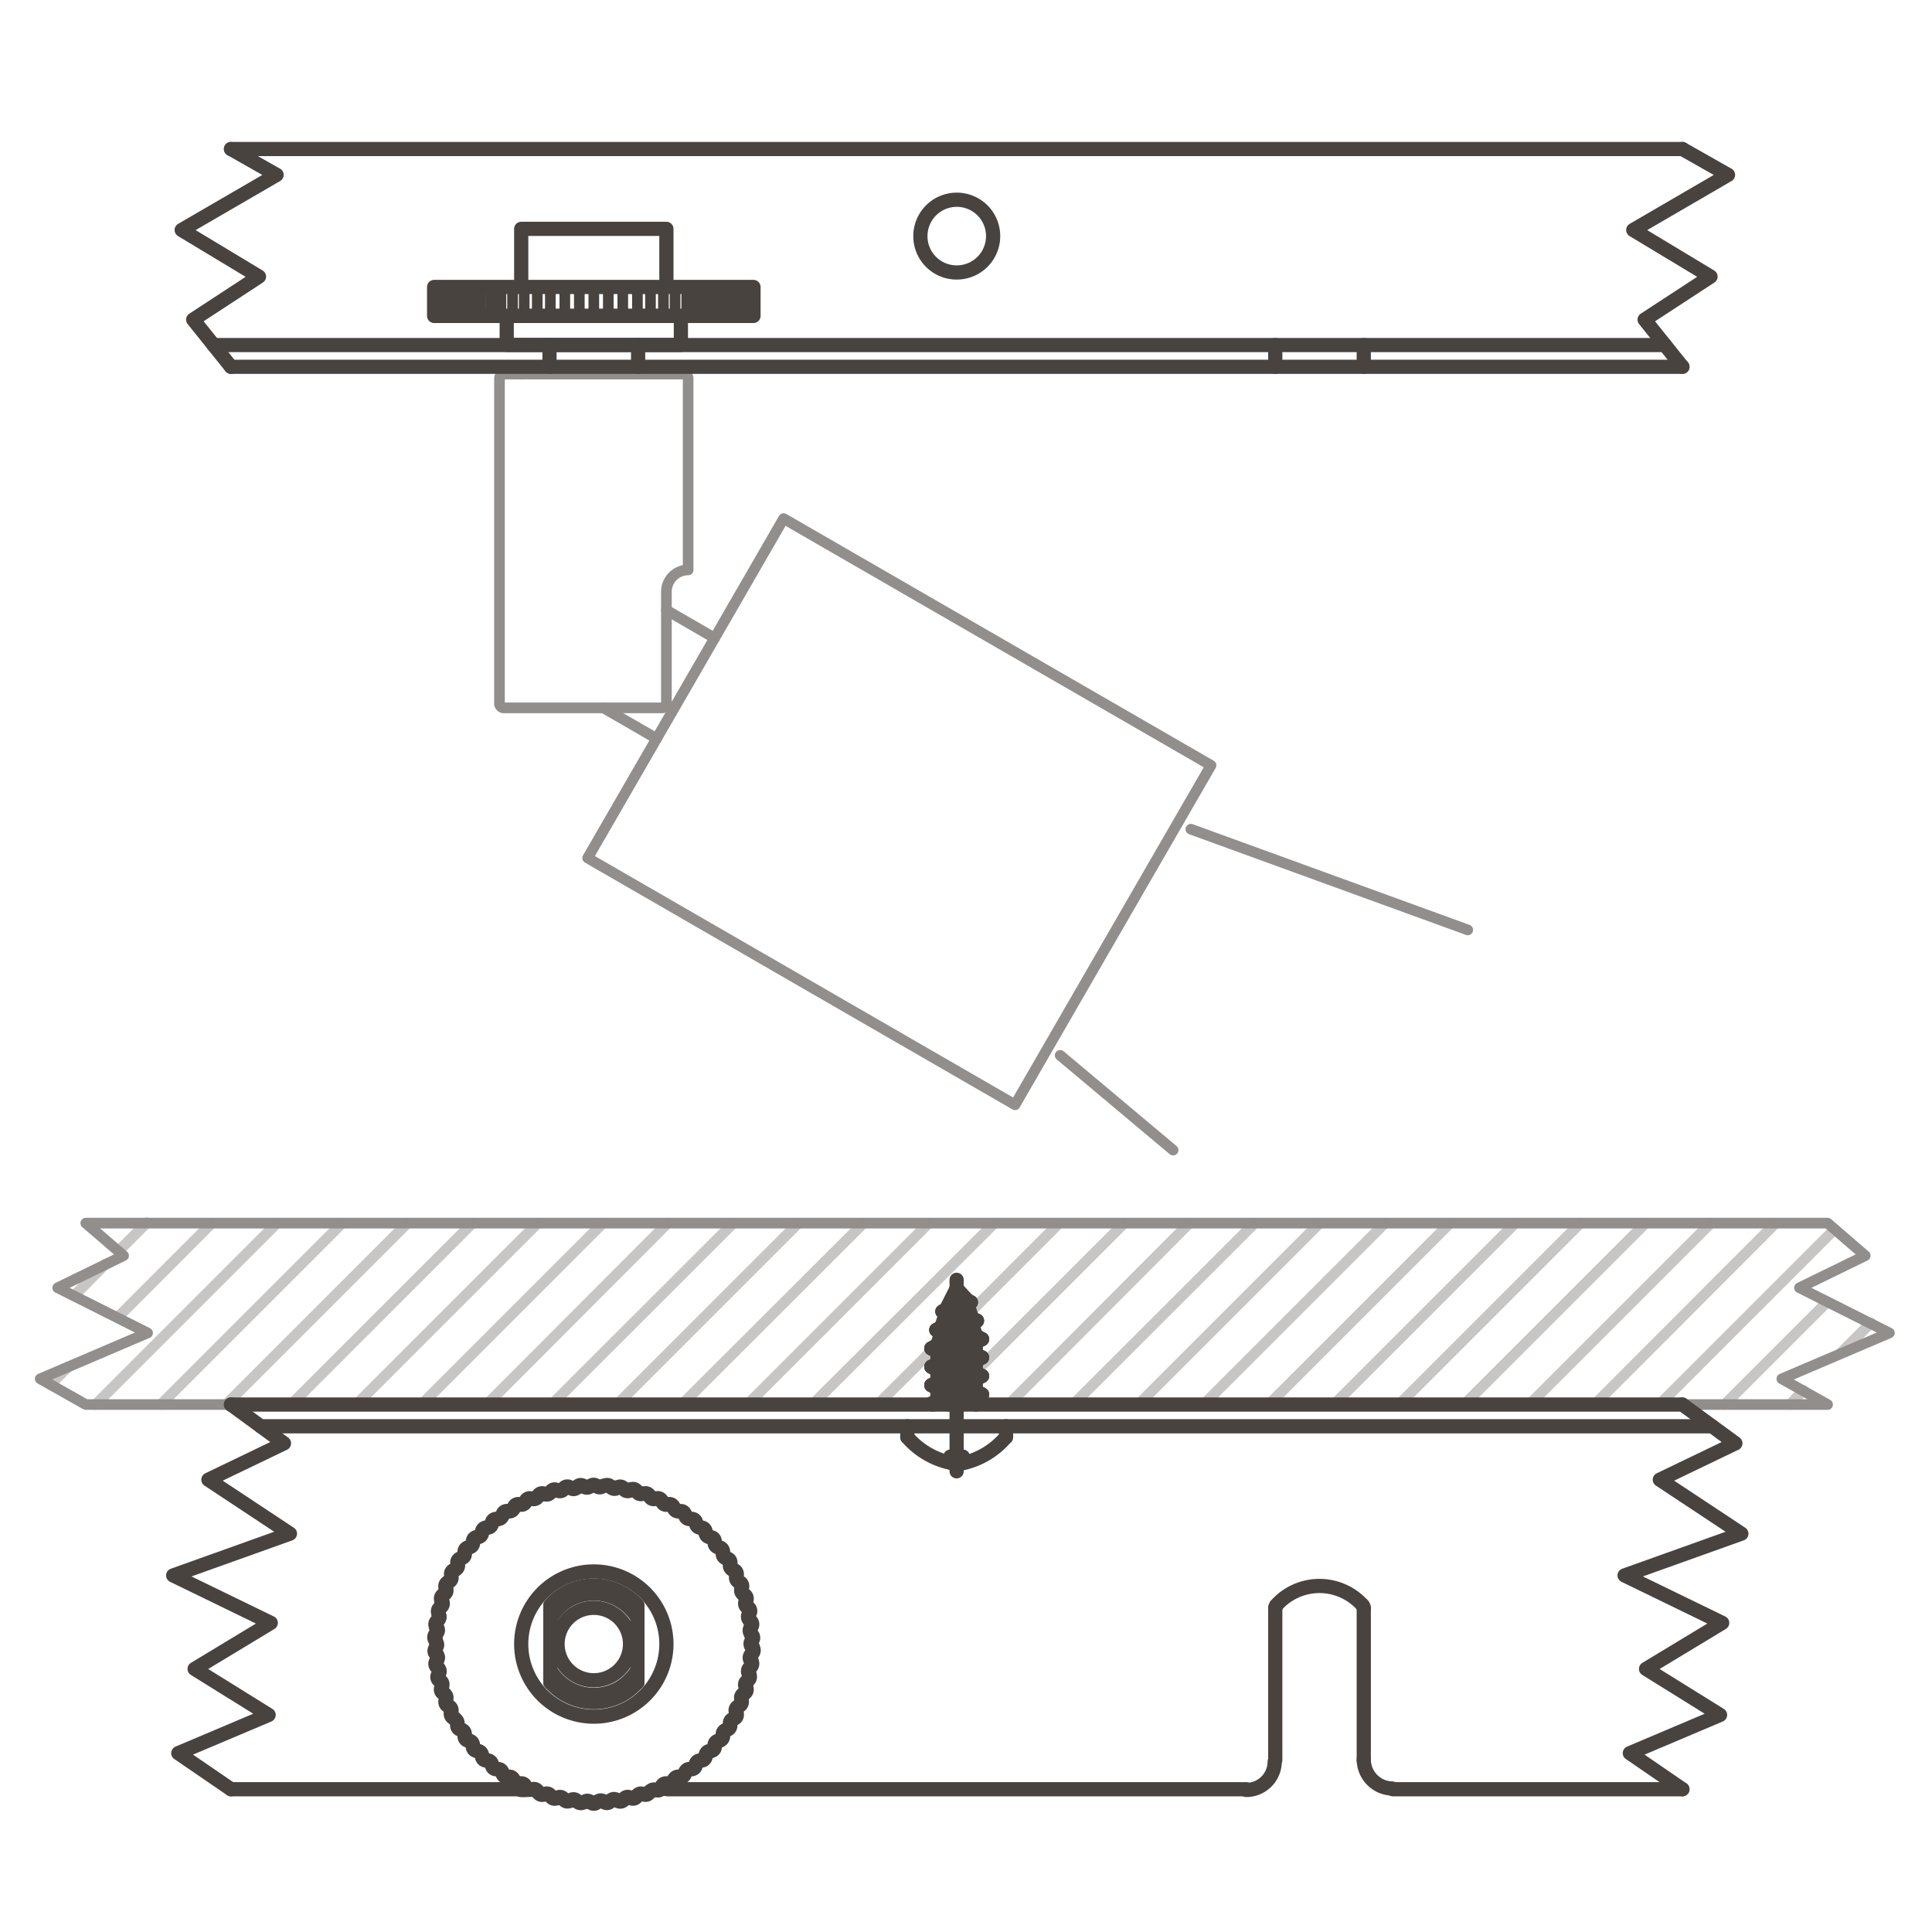 <svg xmlns="http://www.w3.org/2000/svg" width="136" height="136" viewBox="0 0 136 136"><defs><style>.a{opacity:0.5;}.b,.c,.d{fill:none;stroke-linecap:round;stroke-linejoin:round;}.b{stroke:#928e8c;}.b,.d{stroke-width:0.75px;}.c,.d{stroke:#494340;}</style></defs><title>EL_Montagearten_Kammschiene</title><g class="a"><path class="b" d="M5.21,91.22,7.4,89m.94-.93,2-2M3.55,97.47l1.24-1.25m3.47-3.46,6.65-6.66M6.73,98.87,19.5,86.1M11.32,98.87,24.09,86.1M15.91,98.87,28.68,86.1M20.49,98.87,33.26,86.1M25.08,98.87,37.85,86.1M29.67,98.87,42.44,86.1M34.26,98.87,47,86.1M38.84,98.87,51.62,86.1M43.43,98.87,56.2,86.1M48,98.87,60.79,86.1M52.61,98.87,65.38,86.1M57.19,98.87,70,86.1M61.78,98.87,65.67,95m.32-.32h0m2.29-2.29,6.26-6.27M68.69,96.55,79.14,86.1M71,98.87,83.73,86.1M75.54,98.87,88.32,86.1M80.13,98.87,92.9,86.1M84.72,98.87,97.49,86.1M89.31,98.87,102.08,86.1M93.9,98.87,106.67,86.1M98.48,98.87,111.25,86.1m-8.18,12.77L115.84,86.1m-8.18,12.77L120.43,86.1m-8.18,12.77L125,86.1m-8.19,12.77,12.33-12.33m-7.74,12.33,7.23-7.23M126,98.87l.95-1m2.64-2.64,2.1-2.1"/></g><path class="b" d="M35.47,26.33H48.14a.31.31,0,0,1,.3.31V40.12a1.54,1.54,0,0,0-1.53,1.54v7.86a.31.31,0,0,1-.31.31H35.47a.31.31,0,0,1-.31-.31V26.64A.31.31,0,0,1,35.47,26.33Z"/><rect class="b" x="49.51" y="39.77" width="27.59" height="34.74" transform="translate(-17.83 83.39) rotate(-60)"/><line class="b" x1="42.48" y1="49.83" x2="46.22" y2="51.99"/><line class="b" x1="46.91" y1="42.95" x2="50.3" y2="44.91"/><line class="b" x1="36.69" y1="26.33" x2="36.69" y2="25.82"/><line class="b" x1="46.91" y1="26.33" x2="46.91" y2="25.82"/><polyline class="b" points="6.04 86.1 128.65 86.1 131.3 88.39 126.67 90.65 133 93.83 125.43 97.06 128.65 98.87 6.04 98.87 2.83 97.06 10.39 93.83 4.06 90.65 8.7 88.39 6.04 86.1"/><line class="c" x1="98.05" y1="125.95" x2="118.43" y2="125.95"/><path class="c" d="M96,123.9a2.05,2.05,0,0,0,2,2"/><path class="c" d="M87.73,126a2,2,0,0,0,2-2"/><path class="c" d="M95.92,113a4.08,4.08,0,0,0-5.77-.31c-.1.1-.21.2-.3.31"/><path class="c" d="M96,113.2a.3.3,0,0,0-.08-.2"/><path class="c" d="M89.85,113a.3.3,0,0,0-.08.2"/><line class="c" x1="96" y1="113.2" x2="96" y2="123.9"/><line class="c" x1="89.77" y1="113.2" x2="89.77" y2="123.9"/><line class="c" x1="46.96" y1="125.95" x2="87.73" y2="125.95"/><path class="c" d="M46.53,125.9a2,2,0,0,0,.43,0"/><path class="c" d="M36.64,126a2,2,0,0,0,.43,0"/><path class="c" d="M44.87,113a4.09,4.09,0,0,0-5.77-.37,4.17,4.17,0,0,0-.36.37"/><path class="c" d="M44.87,113.89A3.59,3.59,0,0,0,40,112.66a3.68,3.68,0,0,0-1.22,1.23"/><line class="c" x1="44.87" y1="113.03" x2="44.87" y2="118.43"/><line class="c" x1="38.74" y1="113.03" x2="38.74" y2="118.43"/><line class="c" x1="18.35" y1="100.4" x2="120.52" y2="100.4"/><line class="c" x1="16.26" y1="98.87" x2="118.43" y2="98.87"/><line class="c" x1="36.64" y1="125.95" x2="16.26" y2="125.95"/><line class="c" x1="16.26" y1="25.82" x2="118.43" y2="25.82"/><line class="c" x1="15.03" y1="24.29" x2="117.2" y2="24.29"/><path class="c" d="M64.79,16.62a2.56,2.56,0,1,1,2.55,2.56,2.55,2.55,0,0,1-2.55-2.56Z"/><line class="c" x1="16.26" y1="10.49" x2="118.43" y2="10.49"/><line class="c" x1="70.82" y1="100.4" x2="70.82" y2="101.17"/><path class="c" d="M67.77,103a5.55,5.55,0,0,0,3-1.79"/><line class="c" x1="67.77" y1="102.96" x2="67.77" y2="102.54"/><line class="c" x1="67.77" y1="102.54" x2="66.91" y2="102.54"/><line class="c" x1="66.91" y1="102.54" x2="66.91" y2="102.96"/><path class="c" d="M63.87,101.17a5.56,5.56,0,0,0,3,1.79"/><line class="c" x1="63.87" y1="101.17" x2="63.87" y2="100.4"/><line class="c" x1="65.56" y1="98.81" x2="65.67" y2="98.87"/><line class="c" x1="66.78" y1="98.87" x2="68.69" y2="98.41"/><line class="c" x1="68.69" y1="98.41" x2="68.69" y2="98.87"/><line class="c" x1="68.69" y1="98.41" x2="69.13" y2="98.16"/><line class="c" x1="69.13" y1="98.16" x2="68.69" y2="97.91"/><line class="c" x1="68.69" y1="97.91" x2="65.99" y2="98.55"/><line class="c" x1="65.99" y1="98.55" x2="65.56" y2="98.81"/><line class="c" x1="65.56" y1="98.81" x2="69.13" y2="98.16"/><line class="c" x1="65.56" y1="97.51" x2="65.99" y2="97.76"/><line class="c" x1="65.99" y1="97.76" x2="65.99" y2="98.55"/><line class="c" x1="65.99" y1="97.76" x2="68.69" y2="97.12"/><line class="c" x1="68.69" y1="97.12" x2="68.69" y2="97.91"/><line class="c" x1="68.69" y1="97.12" x2="69.13" y2="96.86"/><line class="c" x1="69.13" y1="96.86" x2="68.69" y2="96.61"/><line class="c" x1="68.69" y1="96.61" x2="65.99" y2="97.26"/><line class="c" x1="65.99" y1="97.26" x2="65.56" y2="97.51"/><line class="c" x1="65.56" y1="97.51" x2="69.13" y2="96.86"/><line class="c" x1="65.56" y1="96.21" x2="65.99" y2="96.47"/><line class="c" x1="65.99" y1="96.47" x2="65.99" y2="97.26"/><line class="c" x1="65.99" y1="96.47" x2="68.69" y2="95.82"/><line class="c" x1="68.69" y1="95.82" x2="68.69" y2="96.61"/><line class="c" x1="68.69" y1="95.82" x2="69.13" y2="95.56"/><line class="c" x1="69.13" y1="95.56" x2="68.69" y2="95.31"/><line class="c" x1="68.69" y1="95.31" x2="65.99" y2="95.96"/><line class="c" x1="65.99" y1="95.96" x2="65.56" y2="96.21"/><line class="c" x1="65.56" y1="96.21" x2="69.13" y2="95.56"/><line class="c" x1="65.56" y1="94.92" x2="65.99" y2="95.17"/><line class="c" x1="65.99" y1="95.17" x2="65.99" y2="95.96"/><line class="c" x1="65.99" y1="95.17" x2="68.69" y2="94.52"/><line class="c" x1="68.69" y1="94.52" x2="68.69" y2="95.31"/><line class="c" x1="68.69" y1="94.52" x2="69.13" y2="94.27"/><line class="c" x1="69.13" y1="94.27" x2="68.69" y2="94.01"/><line class="c" x1="68.69" y1="94.01" x2="65.99" y2="94.66"/><line class="c" x1="65.99" y1="94.66" x2="65.56" y2="94.92"/><line class="c" x1="65.56" y1="94.92" x2="69.13" y2="94.27"/><line class="c" x1="65.91" y1="93.62" x2="66.26" y2="93.82"/><line class="c" x1="66.26" y1="93.82" x2="65.99" y2="94.66"/><line class="c" x1="66.26" y1="93.82" x2="68.42" y2="93.17"/><line class="c" x1="68.42" y1="93.17" x2="68.69" y2="94.01"/><line class="c" x1="68.42" y1="93.17" x2="68.77" y2="92.97"/><line class="c" x1="68.77" y1="92.97" x2="68.42" y2="92.77"/><line class="c" x1="68.42" y1="92.77" x2="66.26" y2="93.41"/><line class="c" x1="66.26" y1="93.41" x2="65.91" y2="93.62"/><line class="c" x1="65.91" y1="93.62" x2="68.77" y2="92.97"/><line class="c" x1="66.34" y1="92.32" x2="66.59" y2="92.46"/><line class="c" x1="66.59" y1="92.46" x2="66.26" y2="93.41"/><line class="c" x1="66.59" y1="92.46" x2="68.1" y2="91.81"/><line class="c" x1="68.1" y1="91.81" x2="68.42" y2="92.77"/><line class="c" x1="68.1" y1="91.81" x2="68.34" y2="91.67"/><line class="c" x1="68.34" y1="91.67" x2="68.1" y2="91.53"/><line class="c" x1="68.1" y1="91.53" x2="66.59" y2="92.18"/><line class="c" x1="66.59" y1="92.18" x2="66.34" y2="92.32"/><line class="c" x1="66.34" y1="92.32" x2="68.34" y2="91.67"/><line class="c" x1="68.1" y1="91.53" x2="67.34" y2="90.7"/><line class="c" x1="67.34" y1="90.7" x2="66.59" y2="92.18"/><line class="c" x1="67.34" y1="103.57" x2="67.34" y2="90.09"/><polyline class="c" points="16.26 98.87 19.99 101.6 14.67 104.16 20.41 107.96 12.19 110.9 19.06 114.24 13.7 117.48 18.91 120.72 12.55 123.41 16.26 125.95"/><path class="c" d="M36.69,115.73a5.11,5.11,0,1,1,5.11,5.11,5.11,5.11,0,0,1-5.11-5.11Z"/><path class="c" d="M42,104.61a.3.3,0,0,0-.43,0,.12.12,0,0,0,0,0"/><path class="c" d="M42,104.61a.31.31,0,0,0,.43,0l0,0"/><path class="c" d="M41.1,104.63a.31.31,0,0,0-.44,0l0,.06"/><path class="c" d="M41.1,104.63a.3.3,0,0,0,.43,0l0,0"/><path class="c" d="M40.16,104.73a.31.31,0,0,0-.44,0,.21.21,0,0,1,0,.06"/><path class="c" d="M40.16,104.73a.3.3,0,0,0,.43,0l0,0"/><path class="c" d="M39.23,104.91a.3.3,0,0,0-.43.06.11.11,0,0,0,0,.06"/><path class="c" d="M39.23,104.91a.31.31,0,0,0,.43-.06l0,0"/><path class="c" d="M38.32,105.16a.31.31,0,0,0-.42.1l0,.06"/><path class="c" d="M38.32,105.16a.31.31,0,0,0,.42-.09l0,0"/><path class="c" d="M37.44,105.5a.31.31,0,0,0-.42.13s0,0,0,.06"/><path class="c" d="M37.44,105.5a.31.31,0,0,0,.41-.14l0,0"/><path class="c" d="M36.59,105.9a.31.31,0,0,0-.4.17.14.14,0,0,0,0,.07"/><path class="c" d="M36.59,105.9a.31.31,0,0,0,.4-.16s0,0,0,0"/><path class="c" d="M35.77,106.38a.3.3,0,0,0-.38.2.19.19,0,0,0,0,.07"/><path class="c" d="M35.77,106.38a.32.32,0,0,0,.39-.2.06.06,0,0,1,0,0"/><path class="c" d="M35,106.93a.3.3,0,0,0-.37.23v.07"/><path class="c" d="M35,106.93a.32.32,0,0,0,.37-.24v0"/><path class="c" d="M34.28,107.53a.32.32,0,0,0-.35.27v.07"/><path class="c" d="M34.28,107.53a.29.29,0,0,0,.34-.26.06.06,0,0,0,0,0"/><path class="c" d="M33.61,108.2a.3.3,0,0,0-.32.29v.07"/><path class="c" d="M33.61,108.2a.3.3,0,0,0,.32-.29v0"/><path class="c" d="M33,108.92a.32.32,0,0,0-.3.32.17.17,0,0,1,0,.07"/><path class="c" d="M33,108.92a.3.3,0,0,0,.3-.31s0,0,0,0"/><path class="c" d="M32.46,109.69a.31.31,0,0,0-.27.34s0,0,0,.07"/><path class="c" d="M32.46,109.69a.3.3,0,0,0,.26-.34.06.06,0,0,0,0,0"/><path class="c" d="M32,110.51a.29.29,0,0,0-.24.36.19.19,0,0,0,0,.07"/><path class="c" d="M32,110.51a.32.32,0,0,0,.24-.36l0-.05"/><path class="c" d="M31.57,111.36a.31.31,0,0,0-.21.38l0,.07"/><path class="c" d="M31.57,111.36a.32.32,0,0,0,.21-.38l0,0"/><path class="c" d="M31.24,112.24a.31.31,0,0,0-.18.4l0,.06"/><path class="c" d="M31.24,112.24a.31.31,0,0,0,.17-.39s0,0,0,0"/><path class="c" d="M31,113.15a.31.31,0,0,0-.14.41l0,.06"/><path class="c" d="M31,113.15a.31.31,0,0,0,.14-.41l0,0"/><path class="c" d="M30.8,114.08a.31.31,0,0,0-.11.42l0,.06"/><path class="c" d="M30.8,114.08a.31.31,0,0,0,.1-.42s0,0,0,0"/><path class="c" d="M30.7,115a.31.31,0,0,0-.07.43l.05,0"/><path class="c" d="M30.7,115a.31.31,0,0,0,.07-.43l0,0"/><path class="c" d="M30.68,116a.3.3,0,0,0,0,.43.12.12,0,0,0,.05,0"/><path class="c" d="M30.68,116a.3.3,0,0,0,0-.43l0,0"/><path class="c" d="M30.74,116.9a.31.31,0,0,0,0,.44l.06,0"/><path class="c" d="M30.74,116.9a.3.3,0,0,0,0-.43l0,0"/><path class="c" d="M30.88,117.84a.3.3,0,0,0,0,.43l.06,0"/><path class="c" d="M30.88,117.84a.3.3,0,0,0-.05-.43l0,0"/><path class="c" d="M31.09,118.76a.3.3,0,0,0,.08.42l.07,0"/><path class="c" d="M31.09,118.76a.31.31,0,0,0-.07-.43l0,0"/><path class="c" d="M31.39,119.65a.32.32,0,0,0,.11.42l.07,0"/><path class="c" d="M31.39,119.65a.31.31,0,0,0-.11-.41l0,0"/><path class="c" d="M31.76,120.52a.31.31,0,0,0,.15.41l.07,0"/><path class="c" d="M31.76,120.52a.3.3,0,0,0-.15-.4l0,0"/><path class="c" d="M32.2,121.36a.31.31,0,0,0,.19.39l.07,0"/><path class="c" d="M32.2,121.36A.31.31,0,0,0,32,121h0"/><path class="c" d="M32.71,122.15a.32.32,0,0,0,.22.38H33"/><path class="c" d="M32.71,122.15a.31.31,0,0,0-.21-.38h0"/><path class="c" d="M33.29,122.9a.3.3,0,0,0,.25.35h.07"/><path class="c" d="M33.29,122.9a.31.31,0,0,0-.24-.36h0"/><path class="c" d="M33.93,123.59a.31.31,0,0,0,.28.34h.07"/><path class="c" d="M33.93,123.59a.31.31,0,0,0-.28-.33h0"/><path class="c" d="M34.63,124.23a.3.3,0,0,0,.3.31H35"/><path class="c" d="M34.63,124.23a.32.32,0,0,0-.31-.31h0"/><path class="c" d="M35.37,124.81a.3.3,0,0,0,.33.28h.07"/><path class="c" d="M35.37,124.81a.3.3,0,0,0-.33-.28h0"/><path class="c" d="M36.17,125.32a.31.31,0,0,0,.35.26l.07,0"/><path class="c" d="M36.17,125.32a.32.32,0,0,0-.36-.25h0"/><path class="c" d="M37,125.77a.31.31,0,0,0,.37.22s.05,0,.07,0"/><path class="c" d="M37,125.77a.31.31,0,0,0-.37-.23l0,0"/><path class="c" d="M37.87,126.14a.31.31,0,0,0,.39.19l.06,0"/><path class="c" d="M37.87,126.14a.3.3,0,0,0-.39-.19h0"/><path class="c" d="M38.77,126.43a.29.29,0,0,0,.4.16l.06,0"/><path class="c" d="M38.77,126.43a.31.31,0,0,0-.41-.15l0,0"/><path class="c" d="M39.68,126.65a.3.3,0,0,0,.42.12l.06,0"/><path class="c" d="M39.68,126.65a.3.3,0,0,0-.41-.12l0,0"/><path class="c" d="M40.62,126.79a.31.31,0,0,0,.42.09l.06,0"/><path class="c" d="M40.62,126.79a.31.31,0,0,0-.43-.08l0,0"/><path class="c" d="M41.56,126.85a.3.3,0,0,0,.43.05.12.12,0,0,0,0-.05"/><path class="c" d="M41.56,126.85a.31.31,0,0,0-.43,0l0,0"/><path class="c" d="M42.5,126.83a.31.31,0,0,0,.44,0l0-.06"/><path class="c" d="M42.5,126.83a.3.3,0,0,0-.43,0l0,0"/><path class="c" d="M43.44,126.73a.31.31,0,0,0,.44,0l0-.06"/><path class="c" d="M43.44,126.73a.3.3,0,0,0-.43,0l0,0"/><path class="c" d="M44.37,126.55a.3.3,0,0,0,.43-.06l0-.06"/><path class="c" d="M44.37,126.55a.31.31,0,0,0-.43.06s0,0,0,0"/><path class="c" d="M45.28,126.3a.31.31,0,0,0,.42-.1l0-.06"/><path class="c" d="M45.28,126.3a.31.31,0,0,0-.42.09s0,0,0,0"/><path class="c" d="M46.16,126a.31.31,0,0,0,.42-.13.14.14,0,0,0,0-.06"/><path class="c" d="M46.16,126a.31.31,0,0,0-.41.14l0,0"/><path class="c" d="M47,125.56a.31.31,0,0,0,.4-.17s0,0,0-.07"/><path class="c" d="M47,125.56a.32.32,0,0,0-.41.16s0,0,0,0"/><path class="c" d="M47.83,125.08a.3.3,0,0,0,.38-.2.19.19,0,0,0,0-.07"/><path class="c" d="M47.83,125.08a.3.3,0,0,0-.38.2s0,0,0,0"/><path class="c" d="M48.6,124.53a.3.3,0,0,0,.37-.23.16.16,0,0,0,0-.07"/><path class="c" d="M48.6,124.53a.32.32,0,0,0-.37.24v0"/><path class="c" d="M49.32,123.93a.31.31,0,0,0,.35-.27v-.07"/><path class="c" d="M49.32,123.93a.3.3,0,0,0-.34.26s0,0,0,0"/><path class="c" d="M50,123.26a.3.3,0,0,0,.32-.29v-.07"/><path class="c" d="M50,123.26a.3.3,0,0,0-.32.29v0"/><path class="c" d="M50.6,122.54a.32.32,0,0,0,.3-.32s0,0,0-.07"/><path class="c" d="M50.6,122.54a.3.3,0,0,0-.3.31s0,0,0,.05"/><path class="c" d="M51.15,121.77a.31.31,0,0,0,.26-.34.15.15,0,0,0,0-.07"/><path class="c" d="M51.15,121.77a.3.3,0,0,0-.27.34.06.06,0,0,0,0,0"/><path class="c" d="M51.62,121a.29.29,0,0,0,.24-.36.19.19,0,0,0,0-.07"/><path class="c" d="M51.62,121a.3.3,0,0,0-.23.36.09.09,0,0,0,0,0"/><path class="c" d="M52,120.1a.31.31,0,0,0,.21-.38l0-.07"/><path class="c" d="M52,120.1a.32.32,0,0,0-.21.38s0,0,0,0"/><path class="c" d="M52.37,119.22a.31.31,0,0,0,.17-.4l0-.06"/><path class="c" d="M52.37,119.22a.3.3,0,0,0-.18.39l0,0"/><path class="c" d="M52.62,118.31a.31.31,0,0,0,.14-.41.21.21,0,0,0,0-.06"/><path class="c" d="M52.62,118.31a.31.31,0,0,0-.14.41l0,0"/><path class="c" d="M52.8,117.38a.31.31,0,0,0,.11-.42l0-.06"/><path class="c" d="M52.8,117.38a.31.31,0,0,0-.1.42s0,0,0,0"/><path class="c" d="M52.9,116.44A.31.31,0,0,0,53,116l0-.05"/><path class="c" d="M52.9,116.44a.32.32,0,0,0-.07.43l0,0"/><path class="c" d="M52.92,115.5a.29.29,0,0,0,0-.43l-.05,0"/><path class="c" d="M52.92,115.5a.31.31,0,0,0,0,.43l0,0"/><path class="c" d="M52.86,114.56a.31.31,0,0,0,0-.44l-.06,0"/><path class="c" d="M52.86,114.56a.31.31,0,0,0,0,.43l0,0"/><path class="c" d="M52.72,113.62a.3.3,0,0,0,0-.43l-.06,0"/><path class="c" d="M52.72,113.62a.31.31,0,0,0,.05.43l0,0"/><path class="c" d="M52.51,112.7a.3.3,0,0,0-.08-.42l-.06,0"/><path class="c" d="M52.51,112.7a.31.31,0,0,0,.07.43l0,0"/><path class="c" d="M52.21,111.81a.32.32,0,0,0-.11-.42l-.07,0"/><path class="c" d="M52.21,111.81a.31.31,0,0,0,.11.41l0,0"/><path class="c" d="M51.84,110.94a.31.31,0,0,0-.15-.41l-.07,0"/><path class="c" d="M51.84,110.94a.3.3,0,0,0,.15.4l0,0"/><path class="c" d="M51.4,110.1a.3.3,0,0,0-.19-.39l-.06,0"/><path class="c" d="M51.4,110.1a.31.31,0,0,0,.18.4h0"/><path class="c" d="M50.89,109.31a.32.32,0,0,0-.22-.38H50.6"/><path class="c" d="M50.89,109.31a.31.31,0,0,0,.21.38h0"/><path class="c" d="M50.31,108.56a.3.3,0,0,0-.25-.35H50"/><path class="c" d="M50.31,108.56a.31.31,0,0,0,.25.36h0"/><path class="c" d="M49.67,107.87a.31.31,0,0,0-.28-.34h-.07"/><path class="c" d="M49.67,107.87a.31.31,0,0,0,.28.33h0"/><path class="c" d="M49,107.23a.3.3,0,0,0-.3-.31H48.6"/><path class="c" d="M49,107.23a.31.31,0,0,0,.31.31h0"/><path class="c" d="M48.23,106.65a.3.3,0,0,0-.33-.28h-.07"/><path class="c" d="M48.23,106.65a.3.3,0,0,0,.33.28h0"/><path class="c" d="M47.43,106.14a.31.31,0,0,0-.35-.26l-.06,0"/><path class="c" d="M47.43,106.14a.32.32,0,0,0,.36.25h0"/><path class="c" d="M46.6,105.69a.31.31,0,0,0-.37-.22l-.07,0"/><path class="c" d="M46.6,105.69a.31.31,0,0,0,.37.23l.05,0"/><path class="c" d="M45.73,105.32a.31.31,0,0,0-.39-.19l-.06,0"/><path class="c" d="M45.73,105.32a.3.3,0,0,0,.39.19h0"/><path class="c" d="M44.84,105a.31.31,0,0,0-.41-.16l-.06,0"/><path class="c" d="M44.84,105a.3.3,0,0,0,.4.15l0,0"/><path class="c" d="M43.92,104.81a.3.3,0,0,0-.42-.12l-.06,0"/><path class="c" d="M43.92,104.81a.3.3,0,0,0,.41.12l0,0"/><path class="c" d="M43,104.67a.31.31,0,0,0-.42-.09l-.06,0"/><path class="c" d="M43,104.67a.31.31,0,0,0,.43.08l0,0"/><path class="c" d="M39.25,115.73a2.55,2.55,0,1,1,2.55,2.55,2.55,2.55,0,0,1-2.55-2.55Z"/><polyline class="c" points="118.43 98.87 122.16 101.6 116.84 104.16 122.58 107.96 114.36 110.9 121.23 114.24 115.87 117.48 121.08 120.72 114.73 123.41 118.43 125.95"/><path class="c" d="M38.74,118.43a4.07,4.07,0,0,0,5.76.37c.13-.12.25-.24.37-.37"/><path class="c" d="M38.74,117.57a3.58,3.58,0,0,0,4.9,1.23,3.8,3.8,0,0,0,1.23-1.23"/><rect class="c" x="30.56" y="20.2" width="22.48" height="2.04"/><polyline class="c" points="36.69 20.2 36.69 16.11 46.91 16.11 46.91 20.2"/><rect class="c" x="35.67" y="22.24" width="12.26" height="2.04"/><line class="c" x1="96" y1="24.29" x2="96" y2="25.82"/><line class="c" x1="89.77" y1="24.29" x2="89.77" y2="25.82"/><line class="c" x1="44.92" y1="24.29" x2="44.92" y2="25.82"/><line class="c" x1="38.68" y1="24.29" x2="38.68" y2="25.82"/><polyline class="c" points="118.43 25.82 115.77 22.5 120.41 19.47 114.97 16.19 121.64 12.31 118.43 10.49"/><polyline class="c" points="16.26 25.82 13.6 22.5 18.23 19.47 12.79 16.19 19.47 12.31 16.26 10.49"/><line class="d" x1="41.8" y1="20.4" x2="41.8" y2="22.04"/><line class="d" x1="40.78" y1="20.4" x2="40.78" y2="22.04"/><line class="d" x1="39.76" y1="20.4" x2="39.76" y2="22.04"/><line class="d" x1="38.74" y1="20.4" x2="38.74" y2="22.04"/><line class="d" x1="36.9" y1="20.4" x2="36.9" y2="22.04"/><line class="d" x1="37.82" y1="20.4" x2="37.82" y2="22.04"/><line class="d" x1="36.08" y1="20.4" x2="36.08" y2="22.04"/><line class="d" x1="35.26" y1="20.4" x2="35.26" y2="22.04"/><line class="d" x1="34.55" y1="20.4" x2="34.55" y2="22.04"/><line class="d" x1="33.83" y1="20.4" x2="33.83" y2="22.04"/><line class="d" x1="33.22" y1="20.4" x2="33.22" y2="22.04"/><line class="d" x1="32.6" y1="20.4" x2="32.6" y2="22.04"/><line class="d" x1="32.04" y1="20.4" x2="32.04" y2="22.04"/><line class="d" x1="31.53" y1="20.4" x2="31.53" y2="22.04"/><line class="d" x1="31.12" y1="20.4" x2="31.12" y2="22.04"/><line class="d" x1="30.82" y1="20.4" x2="30.82" y2="22.04"/><line class="d" x1="42.82" y1="20.4" x2="42.82" y2="22.04"/><line class="d" x1="43.84" y1="20.4" x2="43.84" y2="22.04"/><line class="d" x1="44.87" y1="20.4" x2="44.87" y2="22.04"/><line class="d" x1="46.7" y1="20.4" x2="46.7" y2="22.04"/><line class="d" x1="45.79" y1="20.4" x2="45.79" y2="22.04"/><line class="d" x1="47.52" y1="20.4" x2="47.52" y2="22.04"/><line class="d" x1="48.34" y1="20.4" x2="48.34" y2="22.04"/><line class="d" x1="49.05" y1="20.4" x2="49.05" y2="22.04"/><line class="d" x1="49.77" y1="20.4" x2="49.77" y2="22.04"/><line class="d" x1="50.38" y1="20.4" x2="50.38" y2="22.04"/><line class="d" x1="51" y1="20.4" x2="51" y2="22.04"/><line class="d" x1="51.56" y1="20.4" x2="51.56" y2="22.04"/><line class="d" x1="52.07" y1="20.4" x2="52.07" y2="22.04"/><line class="d" x1="52.48" y1="20.4" x2="52.48" y2="22.04"/><line class="d" x1="52.78" y1="20.4" x2="52.78" y2="22.04"/><line class="b" x1="83.83" y1="58.37" x2="103.32" y2="65.46"/><line class="b" x1="74.63" y1="74.29" x2="82.58" y2="80.96"/></svg>